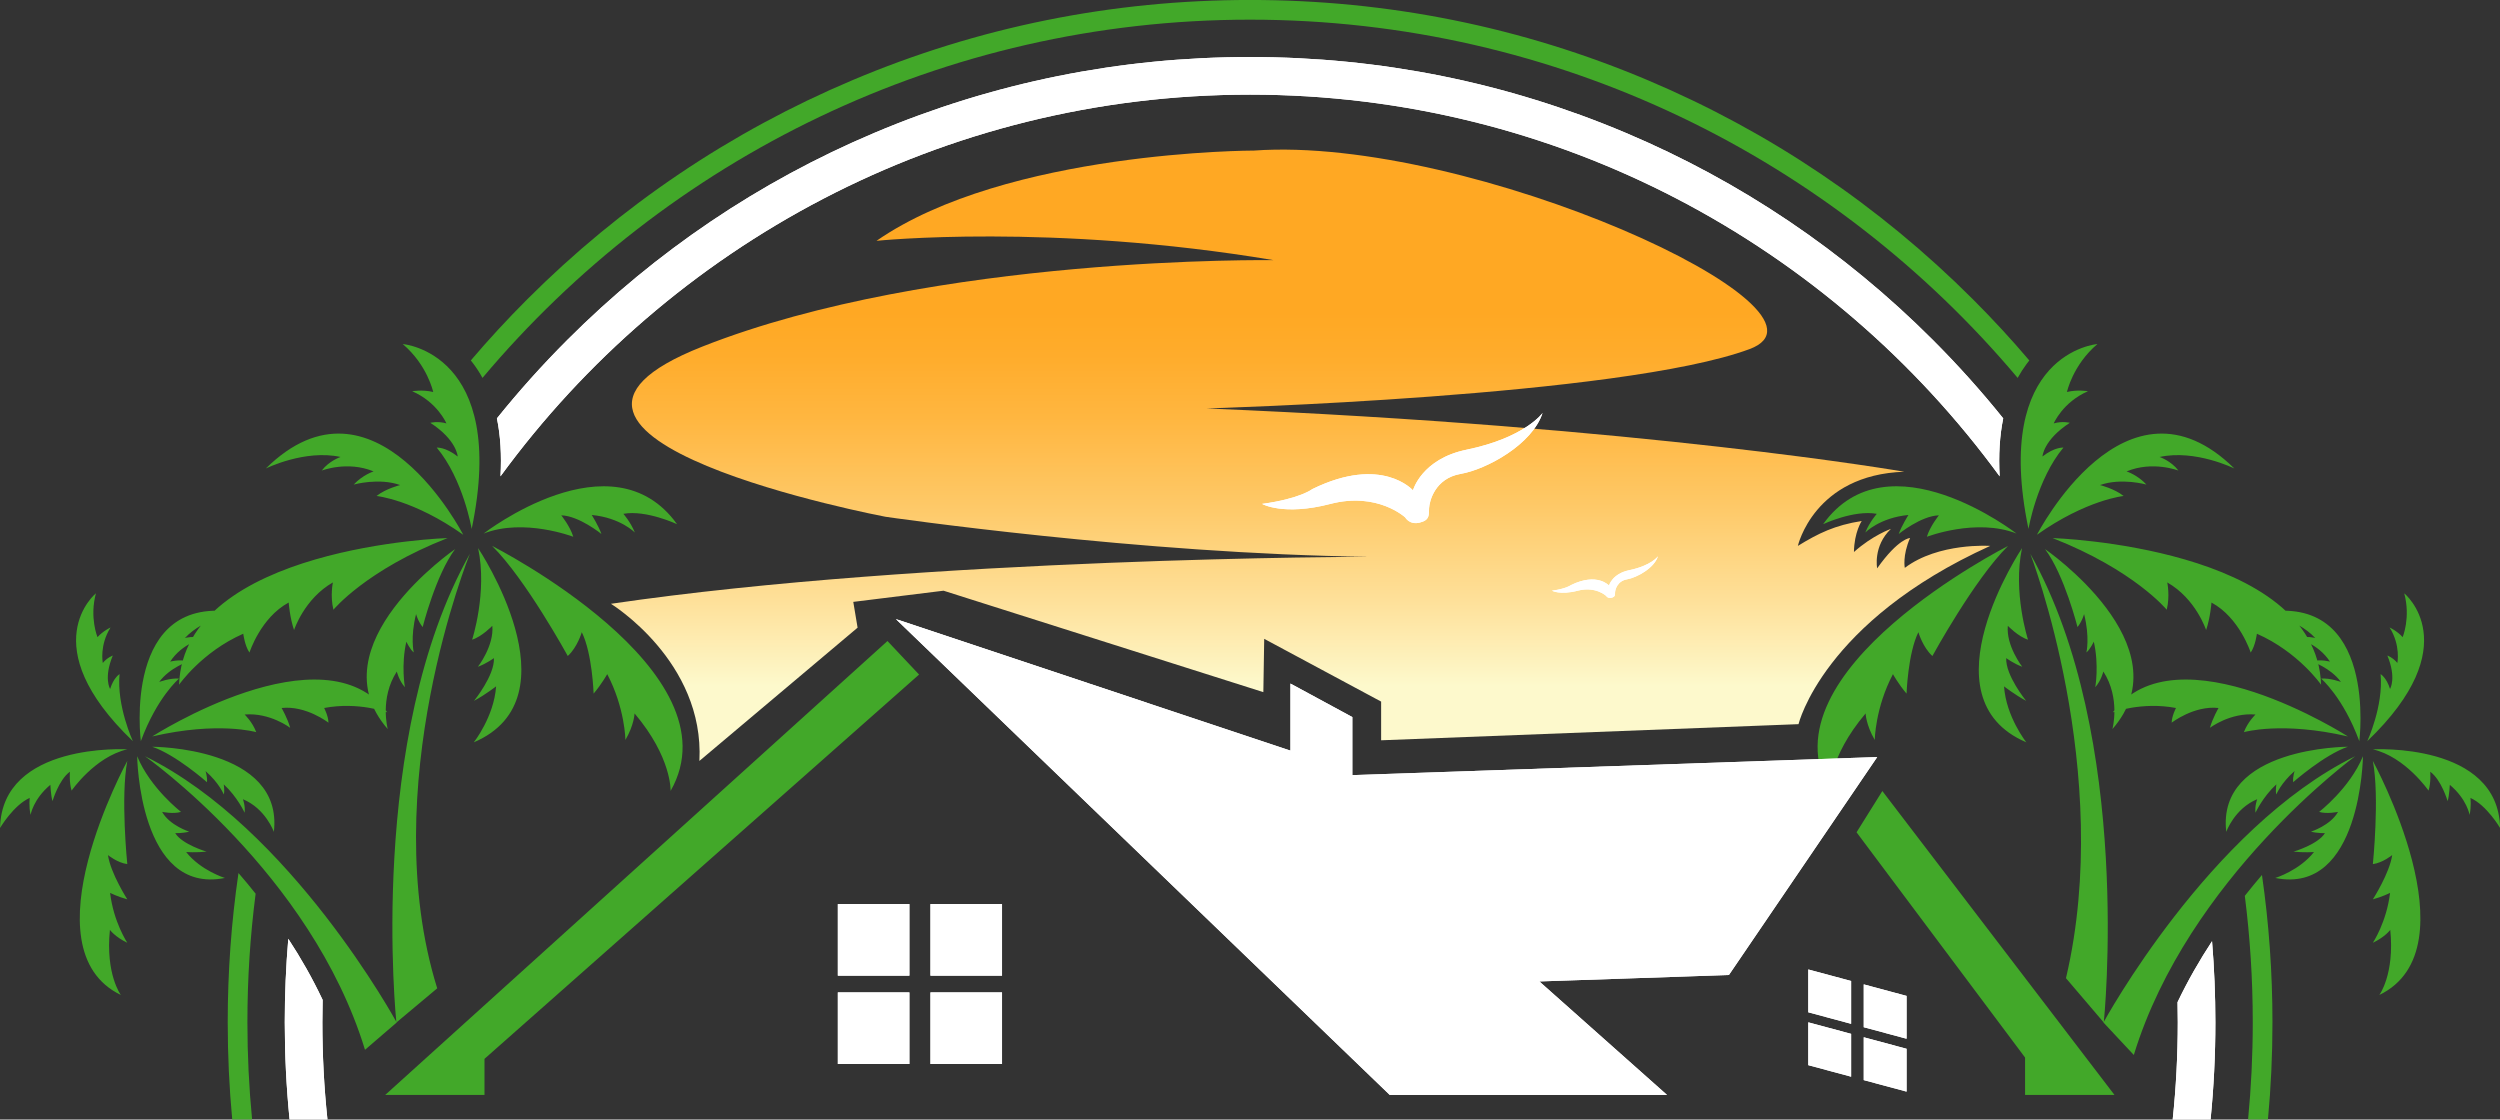 <?xml version="1.0" encoding="UTF-8" standalone="no"?><svg xmlns="http://www.w3.org/2000/svg" xmlns:xlink="http://www.w3.org/1999/xlink" fill="#000000" height="717.9" preserveAspectRatio="xMidYMid meet" version="1" viewBox="198.4 641.1 1603.1 717.9" width="1603.1" zoomAndPan="magnify"><rect x="198.4" y="641.1" width="1603.1" height="717.9" fill="#333333" stroke="none"/><g><linearGradient gradientUnits="userSpaceOnUse" id="a" x1="1032.381" x2="1032.381" xlink:actuate="onLoad" xlink:show="other" xlink:type="simple" y1="1108.376" y2="810.433"><stop offset="0.092" stop-color="#fdf9cc"/><stop offset="0.269" stop-color="#fee19b"/><stop offset="0.477" stop-color="#fec968"/><stop offset="0.658" stop-color="#ffb742"/><stop offset="0.804" stop-color="#ffac2b"/><stop offset="0.896" stop-color="#ffa823"/></linearGradient><path d="M1002.5,737.65c0,0-158.54,0-242.05,57.88c0,0,111.63-11.58,254.69,12.4c0,0-217.48-3.31-366.32,55.4 c-148.84,58.71,117.42,109.15,117.42,109.15s164.55,23.98,310.09,25.63c0,0-283.6,0.4-486.19,30.17c0,0,60.07,36.81,56.75,100.76 l101.43-85.45l-2.76-16.54l57.88-7.17l205.07,65.05l0.55-34.18l74.98,40.24v24.81l267.64-10.34c0,0,15.75-65.74,122.93-114.31 c0,0-33.08-2.29-54.78,14.09c0,0-1.59-7.83,3.37-19.14c0,0-7.3,0-21.09,19.44c0,0-2.76-14.24,8.82-25.29c0,0-11.71,4.07-23.7,14.82 c0.14-12.61,4.98-19.9,4.98-19.9c-17.18,2.74-27.7,7.83-40.95,15.99c0,0,10.34-45.63,68.22-47.56c0,0-166.22-29.01-447.36-40.59 c0,0,265.85-7.57,348.13-38.04C1387.24,840.18,1141.19,727.72,1002.5,737.65z" fill="url(#a)"/><g id="change1_1"><path d="M1648.86,1202.17c-3.65,4.27-7.34,8.74-11,13.37c3.37,26.58,5.1,53.65,5.1,81.12c0,20.99-1.01,41.77-3,62.27 h12.74c1.93-20.59,2.89-41.36,2.89-62.27C1655.59,1264.78,1653.34,1233.25,1648.86,1202.17z M362.32,1214.17 c-3.66-4.61-7.34-9.03-11-13.25c-4.59,31.48-6.9,63.43-6.9,95.74c0,20.91,0.97,41.68,2.89,62.27h12.74c-1.99-20.5-3-41.28-3-62.27 C357.04,1268.71,358.84,1241.19,362.32,1214.17z M1463.57,833.09c-60.2-60.2-130.32-107.47-208.38-140.49 c-80.83-34.19-166.69-51.52-255.19-51.52s-174.35,17.33-255.18,51.52c-78.07,33.02-148.18,80.29-208.39,140.49 c-12.61,12.61-24.67,25.67-36.12,39.14c0.56,0.69,1.11,1.4,1.65,2.12c2.14,2.86,4.09,5.88,5.83,9.08 C625.82,743.06,802.66,653.71,1000,653.71s374.17,89.35,492.21,229.72c1.75-3.19,3.7-6.22,5.83-9.07c0.54-0.72,1.09-1.42,1.65-2.11 C1488.24,858.75,1476.19,845.71,1463.57,833.09z M1554.29,1343.22h-57.33v-23.98L1388.9,1174.8l16.54-26.46L1554.29,1343.22z M787.75,1073.65l-278.67,246.42v23.15h-63.67l322.08-291.07L787.75,1073.65z M260.91,1049.67c3.62-4.03,8.37-6.2,8.37-6.2 c-7.24,11.58-4.96,22.74-4.96,22.74c2.89-3.51,6.41-4.75,6.41-4.75c-6,14.47-1.72,21.43-1.72,21.43c2.34-7.44,6.06-9.51,6.06-9.51 c-1.93,20.4,8.54,43,8.54,43c-64.5-61.74-23.7-94.82-23.7-94.82C255.7,1037.06,260.91,1049.67,260.91,1049.67z M244.33,1148.07 c-1.65-5.1-1.1-12.13-1.1-12.13c-7.17,5.24-11.16,18.88-11.16,18.88c-1.1-3.86-1.38-10.47-1.38-10.47 c-11.03,9.23-12.68,19.29-12.68,19.29c-1.24-5.65-0.55-10.89-0.55-10.89c-10.47,4.69-19.02,19.29-19.02,19.29 c1.1-55.13,81.59-50.44,81.59-50.44C259.22,1126.43,244.33,1148.07,244.33,1148.07z M280.03,1195.2c-6.34-0.83-12.4-5.79-12.4-5.79 c1.65,11.58,12.4,28.39,12.4,28.39c-6.06-1.65-11.03-4.13-11.03-4.13c2.21,18.74,11.03,31.97,11.03,31.97 c-7.86-3.72-11.16-8.27-11.16-8.27c-2.89,28.53,7.03,41.76,7.03,41.76c-61.6-29.77,4.13-150.08,4.13-150.08 C275.62,1152.2,280.03,1195.2,280.03,1195.2z M314.48,1161.71c-4.82,1.52-12.13,0-12.13,0c4.82,8.68,17.36,12.68,17.36,12.68 c-4.27,1.1-8.96,0.96-8.96,0.96c4.55,7.3,20.12,11.85,20.12,11.85c-6.48,0.69-13.09,0.28-13.09,0.28 c9.37,11.85,24.81,16.61,24.81,16.61c-55.13,11.09-56.23-78.07-56.23-78.07C294.91,1146.69,314.48,1161.71,314.48,1161.71z M288.71,1116.37c0,0-12.4-95.65,62.02-82.41c0,0-21.36,3.03-33.77,16.26c0,0,5.72-1.65,11.51,0.28c0,0-13.3,3.1-20.95,14.88 c0,0,5.43-1.65,11.81-0.21c0,0-12.22,4.13-18.84,13.23c0,0,6.82-2.58,12.71-2.17C313.21,1076.23,299.07,1088.2,288.71,1116.37z M296.01,1113.34c0,0,109.98-70.56,150.77-15.44c0,0-18.47-7-40.52-2.81c0,0,2.76,5.29,2.76,9.42c0,0-14.33-11.13-30.04-9.42 c0,0,3.86,6.67,5.51,12.73c0,0-12.95-9.92-29.22-8.54c0,0,4.96,4.69,7.44,11.3C362.72,1110.58,338.39,1103.51,296.01,1113.34z M296.01,1119.95c0,0,84.34,0,78,54.58c0,0-5.24-14.88-19.85-20.95c0,0,1.65,4.27,1.1,8.68c0,0-4.55-10.06-13.37-18.19 c0,0,0.69,4.27,0,6.48c0,0-2.76-7.17-11.71-15.02c0,0,1.24,3.31,0.96,7.17C331.16,1142.69,311.17,1125.05,296.01,1119.95z M452.79,1296.77l-20.34,17.5c-34.73-113.56-141.12-188.26-141.12-188.26C385.04,1172.05,452.79,1296.77,452.79,1296.77z M456.65,861.72c0,0,67.77,5.39,44.21,118.55c0,0-5.39-31.79-22.4-52.14c0,0,5.49-0.52,13.44,5.7c0,0-0.54-10.56-17.55-21.6 c0,0,4.66-1.25,10.32,0.38c0,0-5.76-13.58-21.96-20.63c0,0,6.66-1.17,13.48,0.48C476.19,892.45,472.5,875.18,456.65,861.72z M508.53,983.23c0,0,82.44-64,124.03-5.99c0,0-19.83-9.32-34.44-6.65c0,0,4.57,5.08,7.39,12.02c0,0-9.14-9.52-27.67-11.29 c0,0,4.56,7.26,6.21,12.19c0,0-14.27-11.63-25.75-11.96c0,0,5.74,7.1,7.71,13.75C566.01,985.3,534.27,973.12,508.53,983.23z M513.98,991.17c0,0,158.34,80.19,114.43,157.11c0,0,0.89-21.39-23.11-49.71c0,0-0.2,7.28-5.85,17.01c0,0-0.29-20.58-11.67-42.2 c0,0-3.48,6.28-8.73,12.49c0,0-0.85-25.82-7.58-39.39c0,0-2.83,9.74-8.99,15.27C562.47,1061.76,535.66,1012.65,513.98,991.17z M504.99,992.59c0,0,64.19,95.95-2.77,124.52c0,0,12.98-16.39,14.3-35.9c0,0-6.76,5.29-14.17,9.3c0,0,13.28-16.27,12.78-27.4 c0,0-4.9,3.58-10.27,5.54c0,0,10.45-13.46,9.23-26.26c0,0-6.68,6.97-12.94,8.89C501.16,1051.28,511.03,1020.91,504.99,992.59z M439.86,959.14c5.98-4.76,15.16-7,15.16-7c-13.73-4.86-29.8-0.31-29.8-0.31c5.75-6.22,12.75-8.44,12.75-8.44 c-16.8-6.97-33.26-0.53-33.26-0.53c4.76-6.3,12.08-8.73,12.08-8.73c-22.93-5.02-47.95,7.4-47.95,7.4 c69.71-68.67,126.59,42.48,126.59,42.48C463.72,961.55,439.86,959.14,439.86,959.14z M412.21,1032.08 c-2.2-8.88-0.34-17.51-0.34-17.51c-18.36,10.45-24.91,30.53-24.91,30.53c-2.68-7.68-3.45-17.63-3.45-17.63 c-18.01,9.7-25.15,32.08-25.15,32.08c-3.03-4.41-3.97-12.08-3.97-12.08c-26.6,11.7-41.17,32.7-41.17,32.7 c3.12-88.73,172.19-94.05,172.19-94.05C432.98,1006.71,412.21,1032.08,412.21,1032.08z M469.43,1043.21 c-3.12-3.92-4.22-8.35-4.22-8.35c-3.8,14.95-1.49,24.62-1.49,24.62c-2.35-1.85-4.75-6.91-4.75-6.91 c-3.45,15.14-0.93,29.21-0.93,29.21c-3.82-4.3-5.19-10.07-5.19-10.07c-11.14,17.18-5.82,36.9-5.82,36.9 c-46.77-53.59,43.23-115.41,43.23-115.41C477.82,1009.74,469.43,1043.21,469.43,1043.21z M499.7,996.22 c0,0-60.91,150.28-20.94,278.64l-26.18,21.92C452.58,1296.78,433.45,1114.04,499.7,996.22z M1740.09,1021.55 c0,0,40.79,33.08-23.7,94.82c0,0,10.47-22.6,8.54-43c0,0,3.72,2.07,6.06,9.51c0,0,4.27-6.96-1.72-21.43c0,0,3.51,1.24,6.41,4.75 c0,0,2.27-11.16-4.96-22.74c0,0,4.75,2.17,8.37,6.2C1739.09,1049.67,1744.3,1037.06,1740.09,1021.55z M1719.97,1121.61 c0,0,80.49-4.69,81.59,50.44c0,0-8.54-14.61-19.02-19.29c0,0,0.69,5.24-0.55,10.89c0,0-1.65-10.06-12.68-19.29 c0,0-0.28,6.62-1.38,10.47c0,0-4-13.64-11.16-18.88c0,0,0.55,7.03-1.1,12.13C1755.67,1148.07,1740.78,1126.43,1719.97,1121.61z M1719.97,1129.05c0,0,65.74,120.31,4.13,150.08c0,0,9.92-13.23,7.03-41.76c0,0-3.31,4.55-11.16,8.27c0,0,8.82-13.23,11.03-31.97 c0,0-4.96,2.48-11.03,4.13c0,0,10.75-16.81,12.4-28.39c0,0-6.06,4.96-12.4,5.79C1719.97,1195.2,1724.38,1152.2,1719.97,1129.05z M1713.63,1126.02c0,0-1.1,89.17-56.23,78.07c0,0,15.44-4.75,24.81-16.61c0,0-6.62,0.41-13.09-0.28c0,0,15.57-4.55,20.12-11.85 c0,0-4.69,0.14-8.96-0.96c0,0,12.54-4,17.36-12.68c0,0-7.3,1.52-12.13,0C1685.52,1161.71,1705.09,1146.69,1713.63,1126.02z M1686.79,1076.23c5.89-0.41,12.71,2.17,12.71,2.17c-6.62-9.1-18.84-13.23-18.84-13.23c6.38-1.45,11.81,0.21,11.81,0.21 c-7.65-11.78-20.95-14.88-20.95-14.88c5.79-1.93,11.51-0.28,11.51-0.28c-12.4-13.23-33.77-16.26-33.77-16.26 c74.42-13.23,62.02,82.41,62.02,82.41C1700.93,1088.2,1686.79,1076.23,1686.79,1076.23z M1637.28,1110.58 c2.48-6.62,7.44-11.3,7.44-11.3c-16.26-1.38-29.22,8.54-29.22,8.54c1.65-6.06,5.51-12.73,5.51-12.73 c-15.71-1.71-30.04,9.42-30.04,9.42c0-4.13,2.76-9.42,2.76-9.42c-22.05-4.19-40.52,2.81-40.52,2.81 c40.79-55.13,150.77,15.44,150.77,15.44C1661.61,1103.51,1637.28,1110.58,1637.28,1110.58z M1668.84,1142.69 c-0.28-3.86,0.96-7.17,0.96-7.17c-8.96,7.86-11.71,15.02-11.71,15.02c-0.69-2.21,0-6.48,0-6.48c-8.82,8.13-13.37,18.19-13.37,18.19 c-0.55-4.41,1.1-8.68,1.1-8.68c-14.61,6.06-19.85,20.95-19.85,20.95c-6.34-54.58,78-54.58,78-54.58 C1688.83,1125.05,1668.84,1142.69,1668.84,1142.69z M1708.67,1126.02c0,0-107.25,78-141.98,191.57l-19.48-20.81 C1547.21,1296.77,1614.96,1172.05,1708.67,1126.02z M1523.81,892.45c6.82-1.65,13.48-0.48,13.48-0.48 c-16.21,7.05-21.96,20.63-21.96,20.63c5.66-1.63,10.32-0.38,10.32-0.38c-17,11.05-17.55,21.6-17.55,21.6 c7.96-6.22,13.44-5.7,13.44-5.7c-17.01,20.35-22.4,52.14-22.4,52.14c-23.56-113.16,44.21-118.55,44.21-118.55 C1527.5,875.18,1523.81,892.45,1523.81,892.45z M1433.99,985.3c1.97-6.65,7.71-13.75,7.71-13.75 c-11.49,0.33-25.75,11.96-25.75,11.96c1.65-4.93,6.21-12.19,6.21-12.19c-18.53,1.77-27.67,11.29-27.67,11.29 c2.82-6.94,7.39-12.02,7.39-12.02c-14.61-2.68-34.44,6.65-34.44,6.65c41.59-58.01,124.03,5.99,124.03,5.99 C1465.73,973.12,1433.99,985.3,1433.99,985.3z M1437.53,1061.76c-6.16-5.53-8.99-15.27-8.99-15.27 c-6.72,13.56-7.58,39.39-7.58,39.39c-5.26-6.21-8.73-12.49-8.73-12.49c-11.39,21.62-11.67,42.2-11.67,42.2 c-5.65-9.73-5.85-17.01-5.85-17.01c-24,28.32-23.11,49.71-23.11,49.71c-43.91-76.92,114.43-157.11,114.43-157.11 C1464.34,1012.65,1437.53,1061.76,1437.53,1061.76z M1498.84,1051.28c-6.26-1.92-12.94-8.89-12.94-8.89 c-1.22,12.8,9.23,26.26,9.23,26.26c-5.37-1.96-10.27-5.54-10.27-5.54c-0.5,11.13,12.78,27.4,12.78,27.4 c-7.42-4.01-14.17-9.3-14.17-9.3c1.31,19.52,14.3,35.9,14.3,35.9c-66.95-28.57-2.77-124.52-2.77-124.52 C1488.97,1020.91,1498.84,1051.28,1498.84,1051.28z M1504.58,984.01c0,0,56.88-111.15,126.59-42.48c0,0-25.02-12.42-47.95-7.4 c0,0,7.32,2.43,12.08,8.73c0,0-16.46-6.44-33.26,0.53c0,0,7,2.21,12.75,8.44c0,0-16.07-4.55-29.8,0.31c0,0,9.17,2.24,15.16,7 C1560.14,959.14,1536.28,961.55,1504.58,984.01z M1514.59,986.13c0,0,169.07,5.33,172.19,94.05c0,0-14.58-21-41.17-32.7 c0,0-0.94,7.66-3.97,12.08c0,0-7.13-22.38-25.15-32.08c0,0-0.77,9.94-3.45,17.63c0,0-6.55-20.08-24.91-30.53 c0,0,1.86,8.64-0.34,17.51C1587.79,1032.08,1567.02,1006.71,1514.59,986.13z M1509.74,993.19c0,0,90,61.83,43.23,115.41 c0,0,5.32-19.72-5.82-36.9c0,0-1.37,5.77-5.19,10.07c0,0,2.52-14.07-0.93-29.21c0,0-2.4,5.06-4.75,6.91c0,0,2.31-9.67-1.49-24.62 c0,0-1.1,4.44-4.22,8.35C1530.57,1043.21,1522.18,1009.74,1509.74,993.19z M1547.42,1296.78l-24.24-28.43 c31.11-132.28-22.87-272.13-22.87-272.13C1566.55,1114.04,1547.42,1296.78,1547.42,1296.78z" fill="#42a829"/></g><g id="change2_1"><path d="M1482.94,909.37c-14.09-17.53-29.18-34.34-45.25-50.41c-56.84-56.84-123.04-101.47-196.74-132.65 c-76.33-32.28-157.39-48.65-240.95-48.65c-83.55,0-164.62,16.37-240.94,48.65c-73.71,31.18-139.91,75.81-196.76,132.65 c-16.07,16.07-31.16,32.89-45.25,50.42c2.29,11.12,3.04,23.52,2.29,37.16C627.61,798.28,802.75,701.78,1000,701.78 s372.38,96.49,480.66,244.76C1479.9,932.9,1480.67,920.5,1482.94,909.37z M1616.85,1244.64c-8.03,12.24-15.55,25.32-22.13,39.11 c0.1,4.3,0.15,8.59,0.15,12.91c0,21.03-1.09,41.8-3.25,62.27h24.29c2.06-20.57,3.08-41.35,3.08-62.27 C1618.99,1279.2,1618.28,1261.86,1616.85,1244.64z M405.12,1296.66c0-4.8,0.06-9.59,0.17-14.37 c-6.53-13.87-14.02-26.97-22.03-39.19c-1.5,17.72-2.26,35.58-2.26,53.55c0,20.93,1.02,41.7,3.08,62.27h24.29 C406.21,1338.46,405.12,1317.69,405.12,1296.66z M1025.89,1122.43v-43l39.69,21.5v37.21l336.55-11.58l-95.09,139.75l-121.55,4.13 l81.86,72.77h-177.78l-316.7-305.13L1025.89,1122.43z M781.54,1266.73h-45.89v-45.89h45.89V1266.73z M840.94,1266.73h-45.89v-45.89 h45.89V1266.73z M781.54,1323.37h-45.89v-45.89h45.89V1323.37z M840.94,1323.37h-45.89v-45.89h45.89V1323.37z M1385.42,1297.62 l-27.47-7.39v-27.47l27.47,7.39V1297.62z M1420.97,1307.18l-27.47-7.39v-27.47l27.47,7.39V1307.18z M1385.42,1331.52l-27.47-7.39 v-27.47l27.47,7.39V1331.52z M1420.97,1341.09l-27.47-7.39v-27.47l27.47,7.39V1341.09z M1138.76,929.49 c37.65-7.75,48.79-23.57,48.79-23.57c-6.62,20.26-35.97,36.18-52.51,39.05s-20.05,17.59-20.26,21.94c-0.21,4.34,0.62,7.65-5.99,9.3 s-9.3-3.31-9.3-3.31s-17.78-16.54-47.96-8.68c-30.18,7.86-43.83,0-43.83,0c24.39-3.31,32.25-9.51,32.25-9.51 c44.65-21.91,64.5,0.83,64.5,0.83S1109.95,935.42,1138.76,929.49z M1243.11,1006.74c14.23-2.93,18.44-8.91,18.44-8.91 c-2.5,7.66-13.59,13.67-19.84,14.76c-6.25,1.08-7.58,6.65-7.66,8.29c-0.08,1.64,0.23,2.89-2.27,3.52c-2.5,0.62-3.52-1.25-3.52-1.25 s-6.72-6.25-18.12-3.28c-11.4,2.97-16.56,0-16.56,0c9.22-1.25,12.19-3.59,12.19-3.59c16.87-8.28,24.37,0.31,24.37,0.31 S1232.23,1008.98,1243.11,1006.74z" fill="#ffffff"/></g><g id="change2_2"><path d="M1482.94,909.37c-14.09-17.53-29.18-34.34-45.25-50.41c-56.84-56.84-123.04-101.47-196.74-132.65 c-76.33-32.28-157.39-48.65-240.95-48.65c-83.55,0-164.62,16.37-240.94,48.65c-73.71,31.18-139.91,75.81-196.76,132.65 c-16.07,16.07-31.16,32.89-45.25,50.42c2.29,11.12,3.04,23.52,2.29,37.16C627.61,798.28,802.75,701.78,1000,701.78 s372.38,96.49,480.66,244.76C1479.9,932.9,1480.67,920.5,1482.94,909.37z M1616.85,1244.64c-8.03,12.24-15.55,25.32-22.13,39.11 c0.1,4.3,0.15,8.59,0.15,12.91c0,21.03-1.09,41.8-3.25,62.27h24.29c2.06-20.57,3.08-41.35,3.08-62.27 C1618.99,1279.2,1618.28,1261.86,1616.85,1244.64z M405.12,1296.66c0-4.8,0.06-9.59,0.17-14.37 c-6.53-13.87-14.02-26.97-22.03-39.19c-1.5,17.72-2.26,35.58-2.26,53.55c0,20.93,1.02,41.7,3.08,62.27h24.29 C406.21,1338.46,405.12,1317.69,405.12,1296.66z M1025.89,1122.43v-43l39.69,21.5v37.21l336.55-11.58l-95.09,139.75l-121.55,4.13 l81.86,72.77h-177.78l-316.7-305.13L1025.89,1122.43z M781.54,1266.73h-45.89v-45.89h45.89V1266.73z M840.94,1266.73h-45.89v-45.89 h45.89V1266.73z M781.54,1323.37h-45.89v-45.89h45.89V1323.37z M840.94,1323.37h-45.89v-45.89h45.89V1323.37z M1385.42,1297.62 l-27.47-7.39v-27.47l27.47,7.39V1297.62z M1420.97,1307.18l-27.47-7.39v-27.47l27.47,7.39V1307.18z M1385.42,1331.52l-27.47-7.39 v-27.47l27.47,7.39V1331.52z M1420.97,1341.09l-27.47-7.39v-27.47l27.47,7.39V1341.09z M1138.76,929.49 c37.65-7.75,48.79-23.57,48.79-23.57c-6.62,20.26-35.97,36.18-52.51,39.05s-20.05,17.59-20.26,21.94c-0.21,4.34,0.62,7.65-5.99,9.3 s-9.3-3.31-9.3-3.31s-17.78-16.54-47.96-8.68c-30.18,7.86-43.83,0-43.83,0c24.39-3.31,32.25-9.51,32.25-9.51 c44.65-21.91,64.5,0.83,64.5,0.83S1109.95,935.42,1138.76,929.49z M1243.11,1006.74c14.23-2.93,18.44-8.91,18.44-8.91 c-2.5,7.66-13.59,13.67-19.84,14.76c-6.25,1.08-7.58,6.65-7.66,8.29c-0.08,1.64,0.23,2.89-2.27,3.52c-2.5,0.62-3.52-1.25-3.52-1.25 s-6.72-6.25-18.12-3.28c-11.4,2.97-16.56,0-16.56,0c9.22-1.25,12.19-3.59,12.19-3.59c16.87-8.28,24.37,0.31,24.37,0.31 S1232.23,1008.98,1243.11,1006.74z" fill="#ffffff"/></g></g></svg>